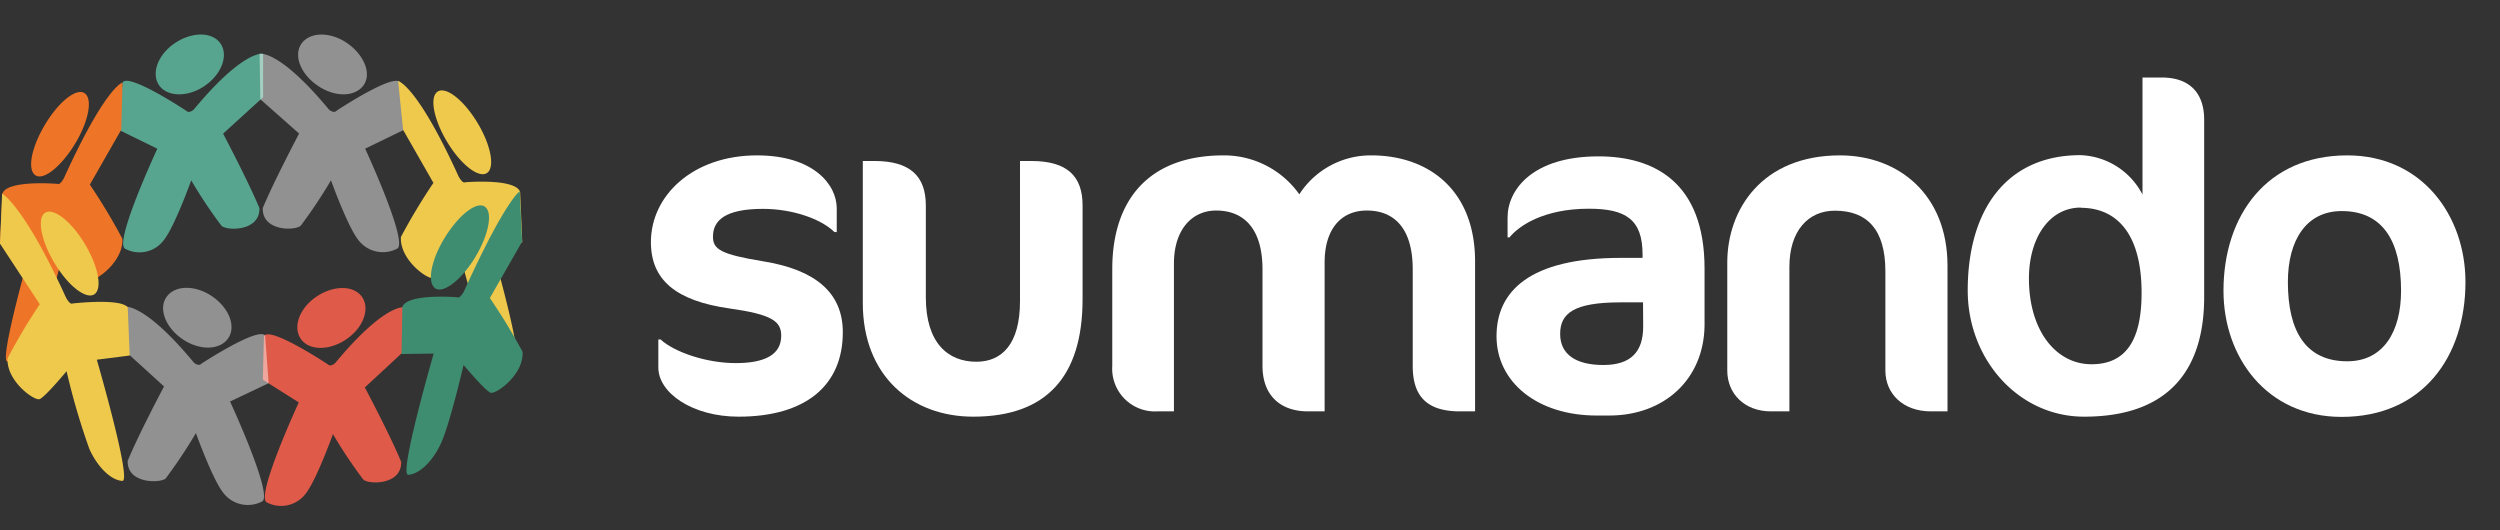 <?xml version="1.0" encoding="UTF-8"?> <svg xmlns="http://www.w3.org/2000/svg" viewBox="0 0 330 70"><rect x="0" y="0" width="330" height="70" fill="#333333" stroke="none"/><defs><style>.cls-1{isolation:isolate;}.cls-2,.cls-5{fill:#fff;}.cls-3{fill:#58a58f;}.cls-4{fill:#df5a49;}.cls-5{opacity:0.46;mix-blend-mode:overlay;}.cls-6{fill:#efc94c;}.cls-7{fill:#3f8d71;}.cls-8{fill:#ee7427;}</style></defs><title>logo-sumando-horizontal-opacity-verde</title><g class="cls-1"><g id="Layer_2" data-name="Layer 2"><path class="cls-2" d="M97.49,55c-6.07,0-10.59-3.12-10.59-6.49V44.81h.3c1.78,1.65,6,3.12,9.92,3.12s6-1.16,6-3.61c0-1.9-1.17-2.81-6.86-3.61-7-1-10.34-3.73-10.34-8.75,0-6.18,5.57-11.45,14-11.45,7.47,0,10.53,3.86,10.53,7v3.12h-.31c-1.71-1.71-5.5-3.06-9.42-3.06-5,0-6.61,1.53-6.61,3.67,0,1.66,1,2.33,6.61,3.25,6.85,1.1,10.53,4.1,10.53,9.36C111.26,50.87,106.36,55,97.49,55Z"></path><path class="cls-2" d="M128.46,55c-8.14,0-14.57-5.39-14.57-15V21.25h1.53c4.71,0,6.79,2,6.79,5.87V39.24c0,6.06,2.94,8.51,6.67,8.51,3.37,0,5.76-2.33,5.76-8V21.25h1.47c4.77,0,6.79,2,6.79,5.87V39.49C142.9,49.77,138.07,55,128.46,55Z"></path><path class="cls-2" d="M192.72,54.3c-4.46,0-6.24-2.08-6.24-6V35.57c0-5.45-2.45-7.78-6.06-7.78-3.3,0-5.57,2.33-5.57,6.86V54.3h-2.2c-3.61,0-6-2.08-6-6V35.57c0-5.45-2.51-7.78-6.12-7.78-3.18,0-5.57,2.51-5.57,7V54.3h-2.2a5.64,5.64,0,0,1-5.94-6V35.51c0-9,4.71-15,14.69-15a12.18,12.18,0,0,1,10,5.14A11.21,11.21,0,0,1,181,20.51c7.59,0,13.71,4.59,13.71,14V54.3Z"></path><path class="cls-2" d="M212.41,54.85h-1.65c-7.84,0-13.22-4.41-13.22-10.47,0-5.87,4.28-10.34,16.4-10.34h2.88v-.43c0-4.65-2.21-6.06-7.1-6.06-5.94,0-9.24,2.26-10.47,3.79H199V28.71c0-3.67,3.3-8.07,12-8.07,7.35,0,14,3.42,14,14.81V43C224.9,50,219.75,54.85,212.41,54.85Zm4.47-14.94h-2.94c-6.24,0-8,1.47-8,4.17s2.08,4.1,5.7,4.1,5.26-1.72,5.26-5.08Z"></path><path class="cls-2" d="M254.87,54.3c-3.67,0-6-2.33-6-5.39V35.81c0-5.57-2.45-8-6.67-8-3.55,0-6,2.7-6,7.41V54.3h-2.44c-3.49,0-5.76-2.33-5.76-5.39V34.65c0-7,4.59-14.14,14.87-14.14,7.78,0,14.2,5.2,14.2,14.57V54.3Z"></path><path class="cls-2" d="M275.1,55c-8.69,0-15.36-7.59-15.36-16.65,0-10.83,5.26-17.87,14.87-17.87a9.61,9.61,0,0,1,8.2,5.2V10.23h2.51c3.92,0,5.63,2.26,5.63,5.57V39.06C291,48.66,286.42,55,275.1,55Zm-.43-27.6c-4.16,0-6.85,4-6.85,9.36,0,6.86,3.55,11.32,8.26,11.32s6.61-3.42,6.61-9.42C282.69,30.43,279.08,27.43,274.67,27.43Z"></path><path class="cls-2" d="M309.84,20.51c9.91,0,15.6,8,15.6,16.71,0,9.91-5.69,17.81-16.34,17.81-9.91,0-15.6-7.9-15.6-16.65C293.5,28.47,299.19,20.51,309.84,20.51Zm-.74,7.35c-4.71,0-7.1,3.91-7.1,9.36,0,6.55,2.39,10.47,7.84,10.47,4.77,0,7.1-3.92,7.1-9.31C316.94,31.77,314.49,27.86,309.1,27.86Z"></path><path class="cls-3" d="M34.73,12.83l0-5.73s-2.54-.61-9.16,7.37c0,0-.61.56-1,.14,0,0-7.65-5.07-8.4-3.71l-.47,6.25,5.07,2.48S15,32,16.51,32.83a4,4,0,0,0,5.11-1.13c1.43-1.78,3.62-7.89,3.62-7.89a64.74,64.74,0,0,0,4,6c.8.7,5.12.7,5-2.35-1.46-3.52-4.79-9.82-4.79-9.82ZM27,11.35c2.23-1.52,3.18-4,2.12-5.58s-3.73-1.61-6-.1-3.19,4-2.13,5.57S24.79,12.86,27,11.35Z"></path><path class="cls-4" d="M53.39,46.29l0-5.73s-2.53-.61-9.15,7.37c0,0-.61.57-1,.14,0,0-7.65-5.07-8.4-3.71l-.15,5.76,4.75,3s-5.73,12.38-4.23,13.19a4.06,4.06,0,0,0,5.12-1.12c1.43-1.79,3.62-7.89,3.62-7.89a63.08,63.08,0,0,0,4,6c.8.7,5.12.7,5-2.35-1.45-3.52-4.79-9.81-4.79-9.81Zm-7.71-1.48c2.24-1.51,3.19-4,2.13-5.58s-3.73-1.61-6-.1-3.18,4-2.12,5.58S43.45,46.32,45.68,44.81Z"></path><path class="cls-5" d="M53.3,17.15l-.47-6.25c-.75-1.36-8.4,3.71-8.4,3.71-.37.42-1-.14-1-.14-6.63-8-9.16-7.37-9.16-7.37l.09,6,5.12,4.53s-3.33,6.3-4.79,9.82c-.14,3.05,4.18,3.05,5,2.35a64.35,64.35,0,0,0,4-6s2.19,6.11,3.62,7.89a4.06,4.06,0,0,0,5.12,1.13c1.51-.81-4.23-13.2-4.23-13.2ZM42,11.35c2.23,1.51,4.9,1.46,6-.11S48,7.18,45.79,5.67s-4.91-1.47-6,.1S39.71,9.83,42,11.35Z"></path><path class="cls-5" d="M35.46,50.58,35,44.33C34.24,43,26.59,48,26.59,48c-.38.42-1-.14-1-.14-6.62-8-9.15-7.37-9.15-7.37l-.05,5.73,5.26,4.79s-3.34,6.29-4.79,9.81c-.14,3,4.18,3,5,2.35a66.43,66.43,0,0,0,4-6s2.19,6.11,3.62,7.89a4.06,4.06,0,0,0,5.12,1.13c1.5-.81-4.23-13.19-4.23-13.19Zm-11.35-5.8c2.23,1.51,4.9,1.46,6-.11s.11-4.06-2.13-5.57-4.9-1.47-6,.1S21.87,43.26,24.11,44.78Z"></path><path class="cls-6" d="M68.94,32l-.28-6.66c-.62-1.85-7.27-1.28-7.27-1.28-.33.2-.84-.74-.84-.74-5.52-12.15-8-12.63-8-12.63l.66,6.45,4,7a79.6,79.6,0,0,0-4.29,7.14c-.18,3,3.52,5.64,4.22,5.4S60.61,33,60.61,33a91,91,0,0,0,3,10.24c.93,2.12,2.69,4.13,4.36,4.24,1.3.08-3.37-16-3.37-16Zm-4.51-9.28c.94-1,.18-4.09-1.71-7s-4.17-4.46-5.11-3.5-.17,4.09,1.72,7S63.5,23.67,64.43,22.71Z"></path><path class="cls-7" d="M64.66,39.34l4.26-7.45-.31-6.64s-1.88,1.1-7.39,13.26c0,0-.52.94-.85.73,0,0-6.65-.56-7.26,1.29L53,46.73l4.25-.06s-4.67,16.12-3.36,16c1.67-.11,3.42-2.12,4.36-4.24,1.19-2.69,2.94-10.25,2.94-10.25s2.88,3.42,3.57,3.66,4.4-2.37,4.22-5.4A77.93,77.93,0,0,0,64.66,39.34Zm-2.22-4.93c1.88-2.89,2.65-6,1.71-7S60.93,28,59,30.92s-2.65,6-1.71,7S60.56,37.3,62.44,34.41Z"></path><path class="cls-8" d="M16,17.13l.17-6.23s-2.22.48-7.74,12.63c0,0-.51.95-.84.74,0,0-6.65-.56-7.27,1.28L0,32.21l4.39-.51S-.28,47.82,1,47.73c1.67-.1,3.43-2.12,4.36-4.24,1.19-2.68,3-10.24,3-10.24s2.87,3.42,3.57,3.66,4.4-2.37,4.22-5.4a77.17,77.17,0,0,0-4.29-7.14ZM9.62,19.44c1.88-2.9,2.65-6,1.71-7S8.1,13.06,6.22,16s-2.65,6-1.71,7S7.73,22.33,9.62,19.44Z"></path><path class="cls-6" d="M17.12,46.93l-.26-6.37c-1-1.23-7.29-.5-7.29-.5-.33.2-.84-.74-.84-.74C3.21,27.17.28,25.55.28,25.55L0,32.16l5.25,8A77.17,77.17,0,0,0,1,47.29c-.18,3,3.52,5.64,4.22,5.4S8.79,49,8.79,49a91,91,0,0,0,3,10.24c.93,2.12,2.69,4.13,4.36,4.24,1.3.08-3.37-16-3.37-16Zm-4.51-8.21c.94-1,.17-4.09-1.71-7s-4.17-4.46-5.11-3.5-.17,4.09,1.71,7S11.68,39.68,12.61,38.72Z"></path></g></g></svg> 